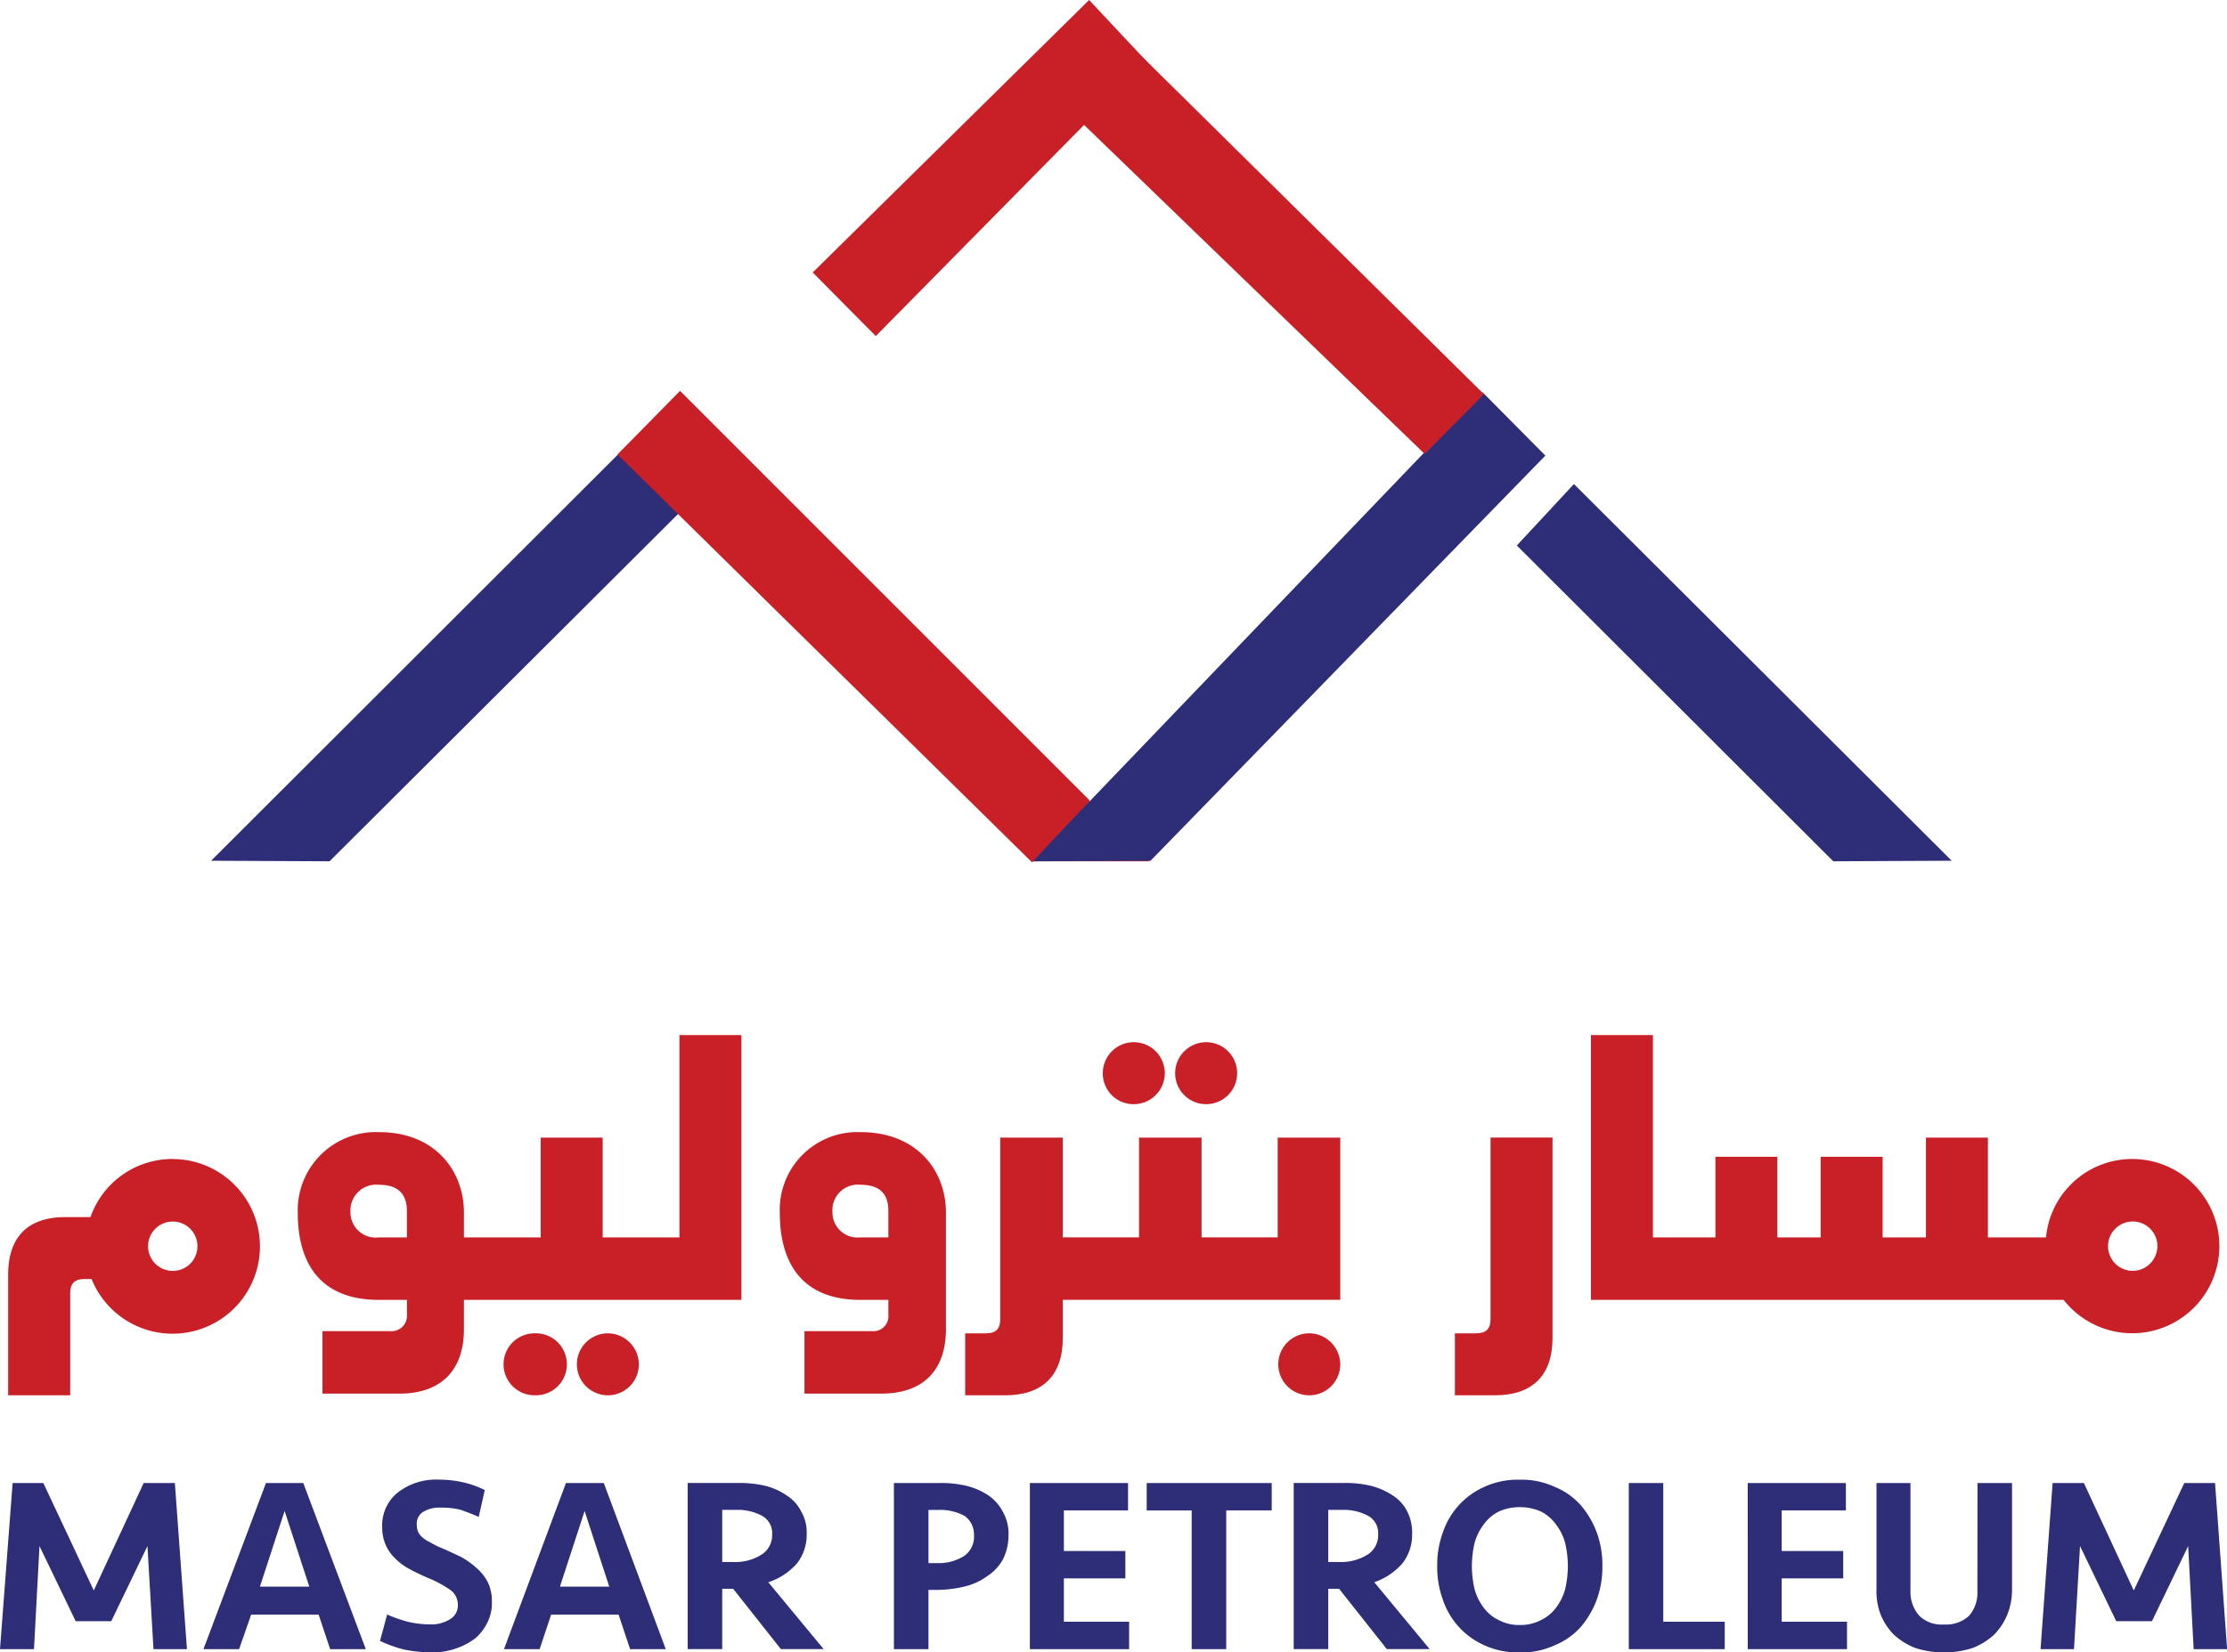 <svg xmlns="http://www.w3.org/2000/svg" xmlns:xlink="http://www.w3.org/1999/xlink" id="Group_2942" data-name="Group 2942" width="152.119" height="112.9" viewBox="0 0 152.119 112.9"><defs><clipPath id="clip-path"><rect id="Rectangle_1094" data-name="Rectangle 1094" width="152.119" height="112.9" fill="none"></rect></clipPath></defs><path id="Path_1555" data-name="Path 1555" d="M9.814,233.848,6.406,241.19l-3.446-7.342H.862L0,245.2H2.322l.375-7.043,2.472,5.132H7.6l2.472-5.132.412,7.043h2.285l-.824-11.35Z" transform="translate(0 -132.522)" fill="#2e2d78"></path><path id="Path_1556" data-name="Path 1556" d="M37.617,235.758l1.686,5.169H35.931Zm-1.273-1.91-4.27,11.35h2.435l.824-2.36h4.607l.787,2.36h2.435l-4.27-11.35Z" transform="translate(-18.176 -132.522)" fill="#2e2d78"></path><g id="Group_2941" data-name="Group 2941"><g id="Group_2940" data-name="Group 2940" clip-path="url(#clip-path)"><path id="Path_1557" data-name="Path 1557" d="M67.552,241.683a2.987,2.987,0,0,1-.3,1.386,3.338,3.338,0,0,1-.824,1.086,4.6,4.6,0,0,1-1.348.711,4.828,4.828,0,0,1-1.686.262,9.784,9.784,0,0,1-1.8-.187,8.175,8.175,0,0,1-1.686-.6l.487-1.8a9.86,9.86,0,0,0,1.386.487,6.878,6.878,0,0,0,1.536.187,2.4,2.4,0,0,0,1.348-.337,1.1,1.1,0,0,0,.562-1.011,1.243,1.243,0,0,0-.524-1.011,7.905,7.905,0,0,0-1.536-.824,14.469,14.469,0,0,1-1.311-.636,4.171,4.171,0,0,1-.974-.749,2.872,2.872,0,0,1-.824-2.06,2.873,2.873,0,0,1,1.086-2.4,4.266,4.266,0,0,1,2.81-.861,7.371,7.371,0,0,1,1.648.187,6.134,6.134,0,0,1,1.461.524l-.412,1.835c-.412-.187-.824-.337-1.236-.487a5.519,5.519,0,0,0-1.348-.149,2.133,2.133,0,0,0-1.161.262.939.939,0,0,0-.487.9,1.4,1.4,0,0,0,.075.45,1.064,1.064,0,0,0,.3.412,2.109,2.109,0,0,0,.524.337,5.61,5.61,0,0,0,.824.412c.449.187.9.412,1.311.6a5.747,5.747,0,0,1,1.086.787,3.225,3.225,0,0,1,.749.974,2.933,2.933,0,0,1,.262,1.311" transform="translate(-33.951 -132.229)" fill="#2e2d78"></path><path id="Path_1558" data-name="Path 1558" d="M90.5,245.2H88.063l-.786-2.36H82.67l-.787,2.36H79.448l4.233-11.35h2.585Zm-5.544-9.439-1.686,5.169H86.64Z" transform="translate(-45.023 -132.522)" fill="#2e2d78"></path><path id="Path_1559" data-name="Path 1559" d="M116.537,237.294a3.169,3.169,0,0,1-.674,2.06,4.419,4.419,0,0,1-1.948,1.273l3.783,4.57h-2.922l-3.259-4.12h-.749v4.12h-2.36v-11.35h3.371a7.872,7.872,0,0,1,1.91.187,4.571,4.571,0,0,1,1.5.674,2.734,2.734,0,0,1,.974,1.086,2.786,2.786,0,0,1,.374,1.5m-2.36.075a1.349,1.349,0,0,0-.674-1.273,3.5,3.5,0,0,0-1.76-.412h-.974v3.559h.712a3.338,3.338,0,0,0,1.948-.487,1.556,1.556,0,0,0,.749-1.386" transform="translate(-61.436 -132.522)" fill="#2e2d78"></path><path id="Path_1560" data-name="Path 1560" d="M148.743,237.407a3.689,3.689,0,0,1-.374,1.648,3.235,3.235,0,0,1-1.086,1.161,4.322,4.322,0,0,1-1.573.712,8.482,8.482,0,0,1-1.985.225h-.449V245.2h-2.36v-11.35h3.072a7.406,7.406,0,0,1,1.873.187,4.777,4.777,0,0,1,1.536.675,3.12,3.12,0,0,1,.974,1.124,3.059,3.059,0,0,1,.374,1.573m-2.36,0a1.55,1.55,0,0,0-.637-1.311,3.5,3.5,0,0,0-1.76-.412h-.711v3.634h.6a3.237,3.237,0,0,0,1.835-.487,1.6,1.6,0,0,0,.674-1.423" transform="translate(-79.856 -132.522)" fill="#2e2d78"></path><path id="Path_1561" data-name="Path 1561" d="M162.354,233.848h6.705v1.873h-4.383v2.772h4.2v1.873h-4.2v2.959h4.457V245.2h-6.78Z" transform="translate(-92.006 -132.522)" fill="#2e2d78"></path><path id="Path_1562" data-name="Path 1562" d="M189.308,233.848v1.873H186.2V245.2h-2.36v-9.477h-3.072v-1.873Z" transform="translate(-102.441 -132.522)" fill="#2e2d78"></path><path id="Path_1563" data-name="Path 1563" d="M212.027,237.294a3.172,3.172,0,0,1-.674,2.06,4.509,4.509,0,0,1-1.91,1.273l3.783,4.57H210.3l-3.259-4.12H206.3v4.12h-2.36v-11.35h3.334a7.51,7.51,0,0,1,1.91.187,4.778,4.778,0,0,1,1.536.674,2.734,2.734,0,0,1,.974,1.086,3.157,3.157,0,0,1,.337,1.5m-2.322.075a1.349,1.349,0,0,0-.674-1.273,3.5,3.5,0,0,0-1.76-.412H206.3v3.559h.712a3.417,3.417,0,0,0,1.948-.487,1.556,1.556,0,0,0,.749-1.386" transform="translate(-115.571 -132.522)" fill="#2e2d78"></path><path id="Path_1564" data-name="Path 1564" d="M237.861,239.211a6.5,6.5,0,0,1-.375,2.285,6.143,6.143,0,0,1-1.086,1.873,4.769,4.769,0,0,1-1.8,1.274,5.377,5.377,0,0,1-2.4.487,5.489,5.489,0,0,1-2.4-.487,5.217,5.217,0,0,1-2.847-3.147,6.505,6.505,0,0,1-.375-2.285,6.44,6.44,0,0,1,.375-2.248,5.215,5.215,0,0,1,2.847-3.146,5.483,5.483,0,0,1,2.4-.487,5.371,5.371,0,0,1,2.4.487,4.764,4.764,0,0,1,1.8,1.273,6.143,6.143,0,0,1,1.086,1.873,6.43,6.43,0,0,1,.375,2.248m-5.656,4.046a3.005,3.005,0,0,0,1.461-.337,2.729,2.729,0,0,0,1.011-.824,3.7,3.7,0,0,0,.637-1.273,7.028,7.028,0,0,0,.188-1.611,6.952,6.952,0,0,0-.188-1.573,3.7,3.7,0,0,0-.637-1.273,2.823,2.823,0,0,0-1.011-.861,3.5,3.5,0,0,0-1.461-.3,3.453,3.453,0,0,0-1.423.3,2.823,2.823,0,0,0-1.011.861,3.7,3.7,0,0,0-.637,1.273,6.977,6.977,0,0,0-.187,1.573,7.053,7.053,0,0,0,.187,1.611,3.7,3.7,0,0,0,.637,1.273,2.729,2.729,0,0,0,1.011.824,2.958,2.958,0,0,0,1.423.337" transform="translate(-128.407 -132.229)" fill="#2e2d78"></path><path id="Path_1565" data-name="Path 1565" d="M259.117,233.848v9.477h4.2V245.2h-6.555v-11.35Z" transform="translate(-145.505 -132.522)" fill="#2e2d78"></path><path id="Path_1566" data-name="Path 1566" d="M275.517,233.848h6.705v1.873h-4.383v2.772h4.2v1.873h-4.2v2.959H282.3V245.2h-6.78Z" transform="translate(-156.136 -132.522)" fill="#2e2d78"></path><path id="Path_1567" data-name="Path 1567" d="M302.725,233.848h2.359v7.267a4.474,4.474,0,0,1-.337,1.76,4.253,4.253,0,0,1-.9,1.349,4.784,4.784,0,0,1-1.461.9,6.477,6.477,0,0,1-3.9,0,4.784,4.784,0,0,1-1.461-.9,4.245,4.245,0,0,1-.9-1.349,4.46,4.46,0,0,1-.3-1.76v-7.267h2.322v7.38a2.428,2.428,0,0,0,.6,1.686,2.157,2.157,0,0,0,1.686.6,2.3,2.3,0,0,0,1.723-.6,2.411,2.411,0,0,0,.562-1.686Z" transform="translate(-167.649 -132.522)" fill="#2e2d78"></path><path id="Path_1568" data-name="Path 1568" d="M331.5,233.848h2.1l.824,11.35h-2.285l-.375-7.042-2.472,5.132H326.85l-2.472-5.132-.412,7.042h-2.285l.824-11.35h2.135l3.409,7.342Z" transform="translate(-182.298 -132.522)" fill="#2e2d78"></path><path id="Path_1569" data-name="Path 1569" d="M33.283,93.839l8.091.037L65.46,69.866l-.113-8.054Z" transform="translate(-18.862 -35.029)" fill="#2e2d78"></path><path id="Path_1570" data-name="Path 1570" d="M268.826,102.07l-8.091.037L239.121,80.531l3.9-4.2Z" transform="translate(-135.511 -43.26)" fill="#2e2d78"></path><path id="Path_1571" data-name="Path 1571" d="M107.4,69.866l23.9,24.011h8.016L107.285,61.812Z" transform="translate(-60.799 -35.029)" fill="#c82026"></path><path id="Path_1572" data-name="Path 1572" d="M162.7,93.877l8.091-.037,26.97-27.682-4.307-4.345Z" transform="translate(-92.202 -35.029)" fill="#2e2d78"></path><path id="Path_1573" data-name="Path 1573" d="M196.75,31,172.626,7.176l-4.308,4.345L192.7,35.082Z" transform="translate(-95.386 -4.067)" fill="#c82026"></path><path id="Path_1574" data-name="Path 1574" d="M129.595,89.621,101.613,61.639l-4.271,4.345,28.319,27.869Z" transform="translate(-55.164 -34.931)" fill="#c82026"></path><path id="Path_1575" data-name="Path 1575" d="M147,0,128.119,18.617l4.308,4.345L150.931,4.2Z" transform="translate(-72.605 0)" fill="#c82026"></path><path id="Path_1576" data-name="Path 1576" d="M12.535,182.756a5.927,5.927,0,0,0-5.619,3.971H5.193c-2.547,0-3.9,1.348-3.9,3.933V198.9H5.53v-6.967c0-.674.3-.974.974-.974h.487a5.967,5.967,0,1,0,5.544-8.2m0,7.642a1.686,1.686,0,1,1,1.686-1.686,1.679,1.679,0,0,1-1.686,1.686" transform="translate(-0.735 -103.568)" fill="#c82026"></path><path id="Path_1577" data-name="Path 1577" d="M92.994,210.247a2.117,2.117,0,1,0,2.135,2.135,2.134,2.134,0,0,0-2.135-2.135" transform="translate(-51.49 -119.148)" fill="#c82026"></path><path id="Path_1578" data-name="Path 1578" d="M81.582,210.247a2.117,2.117,0,1,0,0,4.233,2.117,2.117,0,1,0,0-4.233" transform="translate(-45.023 -119.148)" fill="#c82026"></path><path id="Path_1579" data-name="Path 1579" d="M73.014,177.04H67.769v-6.817H63.536v6.817H58.292v-1.686c0-2.884-1.985-5.506-5.806-5.506a5.338,5.338,0,0,0-5.544,5.506c0,3.633,1.686,5.956,5.544,5.956H54.4v1.011a1.054,1.054,0,0,1-1.161,1.124H48.628v4.27h5.244c2.847,0,4.42-1.573,4.42-4.42V181.31H77.246V163.218H73.014Zm-18.617,0h-1.91a1.727,1.727,0,0,1-1.948-1.76,1.763,1.763,0,0,1,1.948-1.835c1.386,0,1.91.711,1.91,1.8Z" transform="translate(-26.602 -92.496)" fill="#c82026"></path><path id="Path_1580" data-name="Path 1580" d="M128.438,178.52a5.306,5.306,0,0,0-5.506,5.506c0,3.633,1.686,5.956,5.506,5.956h1.91v1.011a1.025,1.025,0,0,1-1.124,1.124h-4.607v4.27h5.244c2.847,0,4.42-1.573,4.42-4.42v-7.941c0-2.884-1.985-5.506-5.843-5.506m1.91,7.192h-1.91a1.715,1.715,0,0,1-1.91-1.76,1.733,1.733,0,0,1,1.91-1.835c1.423,0,1.91.711,1.91,1.8Z" transform="translate(-69.666 -101.168)" fill="#c82026"></path><path id="Path_1581" data-name="Path 1581" d="M175.986,168.575a2.117,2.117,0,1,0-2.135-2.135,2.1,2.1,0,0,0,2.135,2.135" transform="translate(-98.522 -93.133)" fill="#c82026"></path><path id="Path_1582" data-name="Path 1582" d="M187.361,168.575a2.117,2.117,0,1,0-2.1-2.135,2.111,2.111,0,0,0,2.1,2.135" transform="translate(-104.989 -93.133)" fill="#c82026"></path><path id="Path_1583" data-name="Path 1583" d="M203.564,210.247a2.117,2.117,0,1,0,2.135,2.135,2.134,2.134,0,0,0-2.135-2.135" transform="translate(-114.15 -119.148)" fill="#c82026"></path><path id="Path_1584" data-name="Path 1584" d="M173.5,186.2H168.3v-6.817h-4.27V186.2H158.82v-6.817h-4.271v12.4c0,.674-.3.974-.974.974h-1.423v4.233h2.735c2.547,0,3.933-1.349,3.933-3.9v-2.622h18.954V179.384H173.5Z" transform="translate(-86.225 -101.657)" fill="#c82026"></path><path id="Path_1585" data-name="Path 1585" d="M231.788,191.783c0,.674-.3.974-1.011.974h-1.423v4.233h2.735c2.547,0,3.933-1.349,3.933-3.9v-13.71h-4.233Z" transform="translate(-129.975 -101.657)" fill="#c82026"></path><path id="Path_1586" data-name="Path 1586" d="M287.764,171.684a5.906,5.906,0,0,0-5.881,5.357h-3.97v-6.818h-4.233v6.818h-2.96v-5.507h-4.233v5.507h-2.959v-5.507H259.3v5.507h-4.27V163.218h-4.233v18.093h32.289a5.953,5.953,0,1,0,4.682-9.627m0,7.642a1.686,1.686,0,1,1,1.723-1.686,1.7,1.7,0,0,1-1.723,1.686" transform="translate(-142.125 -92.496)" fill="#c82026"></path></g></g></svg>